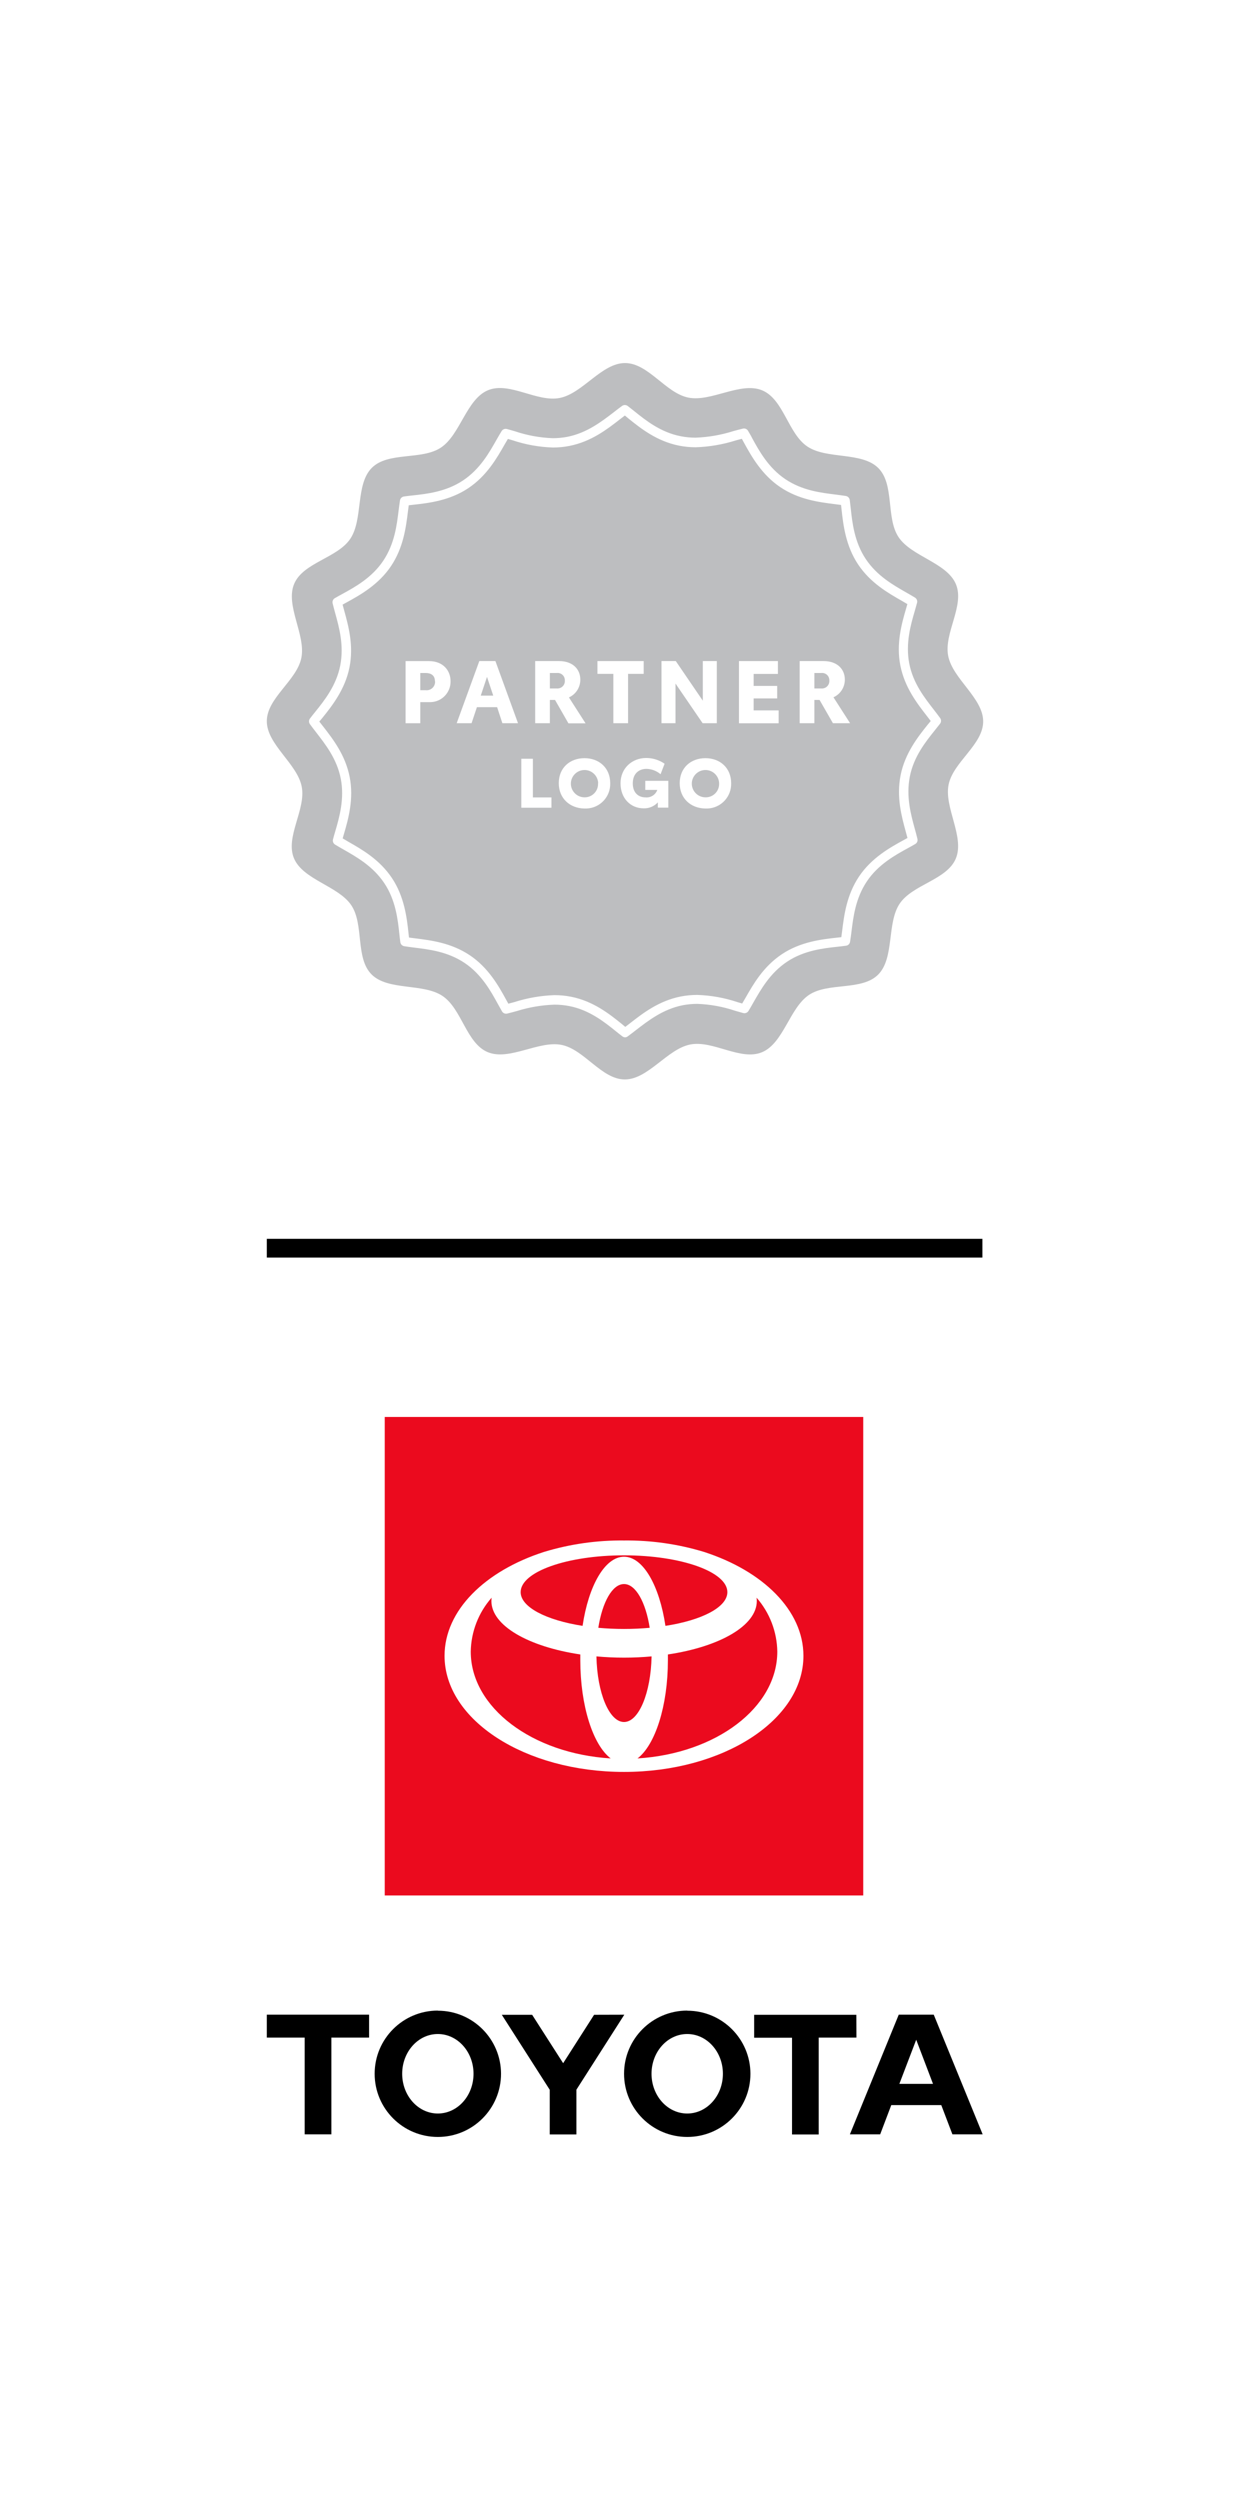 <svg width="400" height="800" viewBox="0 0 400 800" fill="none" xmlns="http://www.w3.org/2000/svg">
<rect width="400" height="800" fill="white"/>
<path fill-rule="evenodd" clip-rule="evenodd" d="M199.999 116.175C207.469 116.175 212.999 125.785 220.289 127.235C227.579 128.685 236.959 122.075 243.859 124.895C250.759 127.715 252.169 138.745 258.369 142.895C264.569 147.045 275.749 144.505 281.039 149.755C286.329 155.005 283.429 165.755 287.569 171.925C291.709 178.095 303.009 180.065 305.889 186.925C308.769 193.785 301.979 202.595 303.429 209.925C304.879 217.255 314.579 223.355 314.619 230.815C314.659 238.275 305.009 243.815 303.549 251.105C302.089 258.395 308.709 267.775 305.889 274.675C303.069 281.575 292.039 282.985 287.889 289.185C283.739 295.385 286.279 306.565 281.029 311.855C275.779 317.145 265.029 314.245 258.859 318.385C252.689 322.525 250.719 333.825 243.859 336.705C236.999 339.585 228.189 332.795 220.859 334.245C213.529 335.695 207.429 345.395 199.979 345.425C192.529 345.455 186.979 335.815 179.689 334.365C172.399 332.915 163.009 339.525 156.119 336.705C149.229 333.885 147.799 322.855 141.599 318.705C135.399 314.555 124.219 317.095 118.929 311.845C113.639 306.595 116.549 295.845 112.409 289.675C108.269 283.505 96.969 281.535 94.079 274.675C91.189 267.815 97.999 259.005 96.539 251.675C95.079 244.345 85.379 238.235 85.379 230.785C85.379 223.335 94.989 217.785 96.439 210.485C97.889 203.185 91.279 193.815 94.099 186.915C96.919 180.015 107.949 178.605 112.099 172.405C116.249 166.205 113.709 155.025 118.959 149.735C124.209 144.445 134.959 147.345 141.129 143.205C147.299 139.065 149.269 127.765 156.129 124.885C162.989 122.005 171.799 128.795 179.129 127.345C186.459 125.895 192.539 116.175 199.999 116.175Z" fill="#BDBEC0"/>
<path d="M200.069 331.945C199.749 331.945 199.429 331.845 199.169 331.645C198.439 331.095 197.639 330.455 197.009 329.945C193.469 327.095 188.609 323.185 182.179 321.945C180.619 321.635 179.019 321.485 177.429 321.485C173.339 321.625 169.289 322.315 165.379 323.535C164.469 323.785 163.299 324.105 162.289 324.345C161.649 324.495 160.979 324.215 160.649 323.645C160.199 322.875 159.709 321.975 159.319 321.275C157.129 317.275 154.129 311.795 148.679 308.145C143.229 304.495 137.339 303.825 132.519 303.225C131.579 303.105 130.379 302.955 129.349 302.785C128.709 302.675 128.199 302.165 128.109 301.515C127.979 300.615 127.869 299.595 127.789 298.785C127.299 294.265 126.629 288.065 122.979 282.615C119.329 277.165 114.159 274.275 109.979 271.875C109.139 271.395 108.089 270.805 107.219 270.265C106.659 269.915 106.389 269.245 106.559 268.605C106.779 267.735 107.069 266.745 107.299 265.975C108.579 261.605 110.299 255.615 109.049 249.185C107.799 242.755 104.049 238.105 101.109 234.275C100.529 233.525 99.779 232.575 99.179 231.725C98.789 231.195 98.789 230.475 99.179 229.945C99.719 229.225 100.369 228.425 100.879 227.795C103.729 224.245 107.629 219.395 108.879 212.965C110.129 206.535 108.539 200.825 107.249 196.145C106.999 195.215 106.679 194.055 106.439 193.055C106.289 192.415 106.569 191.755 107.139 191.415C107.919 190.955 108.829 190.465 109.539 190.075C113.539 187.885 118.999 184.895 122.639 179.445C126.279 173.995 126.969 168.105 127.569 163.285C127.689 162.345 127.839 161.135 127.999 160.115C128.109 159.465 128.629 158.965 129.279 158.875C130.169 158.745 131.189 158.635 131.999 158.545C136.529 158.055 142.719 157.385 148.169 153.745C153.619 150.105 156.509 144.915 158.909 140.695C159.389 139.865 159.979 138.815 160.529 137.935C160.879 137.385 161.549 137.115 162.179 137.275C163.049 137.505 164.039 137.795 164.819 138.025C168.719 139.335 172.789 140.075 176.899 140.225C178.479 140.225 180.049 140.075 181.599 139.775C187.909 138.515 192.679 134.775 196.509 131.835C197.259 131.245 198.219 130.505 199.059 129.895C199.589 129.515 200.309 129.515 200.839 129.895C201.559 130.445 202.359 131.085 202.999 131.595C206.539 134.455 211.399 138.355 217.829 139.595C219.389 139.905 220.989 140.055 222.579 140.055C226.679 139.905 230.729 139.205 234.639 137.965C235.589 137.705 236.739 137.385 237.739 137.155C238.379 137.005 239.039 137.285 239.369 137.855C239.829 138.635 240.369 139.535 240.709 140.245C242.899 144.245 245.889 149.705 251.339 153.355C256.789 157.005 262.689 157.675 267.499 158.275C268.499 158.405 269.659 158.555 270.669 158.715C271.319 158.825 271.819 159.335 271.919 159.985C272.039 160.885 272.149 161.905 272.239 162.705C272.729 167.235 273.399 173.435 277.039 178.885C280.679 184.335 285.869 187.225 290.039 189.625C290.879 190.105 291.919 190.695 292.799 191.235C293.359 191.585 293.629 192.255 293.459 192.895C293.229 193.765 292.939 194.755 292.719 195.535C291.439 199.895 289.719 205.885 290.959 212.315C292.199 218.745 295.959 223.395 298.909 227.225C299.509 228.005 300.239 228.945 300.839 229.775C301.229 230.305 301.229 231.025 300.839 231.555C300.289 232.275 299.649 233.075 299.139 233.705C296.289 237.255 292.379 242.105 291.139 248.535C289.899 254.965 291.489 260.675 292.769 265.355C293.019 266.265 293.349 267.435 293.579 268.455C293.729 269.095 293.449 269.755 292.879 270.085C292.109 270.545 291.219 271.025 290.509 271.415C286.509 273.615 281.029 276.605 277.389 282.055C273.749 287.505 273.059 293.395 272.459 298.215C272.339 299.165 272.189 300.365 272.019 301.385C271.919 302.035 271.399 302.535 270.749 302.625C269.849 302.755 268.829 302.865 268.029 302.955C263.499 303.445 257.299 304.115 251.849 307.755C246.399 311.395 243.509 316.585 241.109 320.755C240.639 321.595 240.039 322.645 239.499 323.525C239.149 324.075 238.479 324.345 237.849 324.185C236.989 323.955 236.019 323.675 235.239 323.445C231.329 322.125 227.249 321.385 223.119 321.235C221.549 321.235 219.969 321.385 218.429 321.685C212.109 322.945 207.339 326.685 203.509 329.635C202.749 330.225 201.799 330.965 200.969 331.565C200.719 331.785 200.399 331.925 200.069 331.945ZM177.429 318.445C179.219 318.445 181.009 318.615 182.769 318.965C189.919 320.385 195.099 324.555 198.889 327.605L200.089 328.605L201.639 327.415C205.729 324.225 210.809 320.275 217.819 318.885C219.559 318.545 221.329 318.375 223.099 318.375C227.499 318.515 231.859 319.295 236.029 320.695L237.499 321.125C237.849 320.535 238.189 319.935 238.499 319.425C241.059 314.925 244.239 309.335 250.189 305.355C256.139 301.375 262.869 300.595 267.699 300.065L269.229 299.895C269.319 299.215 269.409 298.535 269.479 297.955C270.119 292.815 270.919 286.425 274.889 280.485C278.859 274.545 284.779 271.225 289.049 268.895L290.389 268.155C290.219 267.485 290.039 266.815 289.879 266.255C288.509 261.255 286.809 255.065 288.199 248.055C289.589 241.045 293.799 235.715 296.839 231.925C297.129 231.565 297.469 231.155 297.839 230.725C297.439 230.195 297.019 229.655 296.669 229.205C293.469 225.085 289.519 220.005 288.119 212.995C286.719 205.985 288.569 199.455 289.939 194.785C290.069 194.345 290.219 193.835 290.359 193.315C289.779 192.965 289.179 192.635 288.669 192.315C284.159 189.745 278.569 186.565 274.599 180.625C270.629 174.685 269.829 167.935 269.309 163.105C269.259 162.645 269.199 162.105 269.139 161.585C268.469 161.485 267.799 161.405 267.219 161.335C262.049 160.685 255.669 159.885 249.729 155.915C243.789 151.945 240.469 146.025 238.129 141.765C237.909 141.355 237.659 140.885 237.389 140.415L235.519 140.915C231.339 142.235 227.009 142.985 222.629 143.125C220.839 143.125 219.049 142.955 217.289 142.605C210.139 141.185 204.949 137.015 201.159 133.965L199.959 132.965L198.379 134.175C194.299 137.355 189.219 141.305 182.209 142.695C180.469 143.035 178.709 143.205 176.939 143.205C172.539 143.065 168.179 142.285 164.009 140.885L162.529 140.455L161.529 142.155C158.959 146.655 155.779 152.255 149.839 156.225C143.899 160.195 137.159 160.985 132.329 161.515C131.869 161.565 131.329 161.615 130.799 161.685C130.699 162.365 130.619 163.055 130.539 163.685C129.899 168.815 129.099 175.205 125.129 181.145C121.159 187.085 115.239 190.405 110.979 192.735L109.629 193.475C109.799 194.135 109.989 194.805 110.139 195.365C111.519 200.365 113.219 206.565 111.829 213.575C110.439 220.585 106.229 225.915 103.179 229.705L102.179 230.905L103.379 232.435C106.549 236.515 110.499 241.595 111.889 248.605C113.279 255.615 111.449 262.145 110.079 266.815L109.649 268.285C110.239 268.635 110.839 268.965 111.339 269.285C115.859 271.855 121.449 275.035 125.419 280.975C129.389 286.915 130.189 293.655 130.709 298.495C130.759 298.955 130.819 299.495 130.879 300.015L132.879 300.275C138.019 300.915 144.399 301.715 150.339 305.685C156.279 309.655 159.599 315.575 161.929 319.845L162.669 321.185L164.579 320.675C168.739 319.345 173.059 318.595 177.429 318.445Z" fill="white"/>
<path d="M144.179 217.985C144.259 221.605 141.379 224.605 137.759 224.685C137.599 224.685 137.449 224.685 137.289 224.685H134.489V231.435H129.789V211.555H137.289C141.829 211.555 144.179 214.605 144.179 217.995V217.985ZM139.179 217.985C139.179 216.165 137.979 215.355 136.179 215.355H134.489V220.865H136.199C137.679 221.045 139.029 219.995 139.209 218.515C139.229 218.345 139.239 218.165 139.219 217.985H139.179Z" fill="white"/>
<path d="M159.081 226.295H152.611L150.901 231.425H146.141L153.381 211.545H158.531L165.761 231.425H160.761L159.081 226.295ZM157.841 222.605L155.841 216.605L153.841 222.605H157.841Z" fill="white"/>
<path d="M177.608 223.975H175.958V231.425H171.258V211.545H178.898C183.348 211.545 185.698 214.205 185.698 217.455C185.728 219.915 184.298 222.165 182.058 223.175L187.378 231.465H181.898L177.608 223.975ZM175.958 220.305H178.118C179.408 220.455 180.588 219.535 180.738 218.235C180.758 218.095 180.758 217.955 180.748 217.815C180.838 216.535 179.868 215.425 178.588 215.345C178.438 215.335 178.288 215.345 178.138 215.355H175.958V220.305Z" fill="white"/>
<path d="M205.98 215.635H200.98V231.425H196.27V215.635H191.18V211.545H205.98V215.635Z" fill="white"/>
<path d="M229.38 211.545V231.425H224.84L216.16 218.735V231.425H211.68V211.545H216.25L224.9 224.225V211.545H229.38Z" fill="white"/>
<path d="M236.469 211.545H248.929V215.655H241.169V219.495H248.699V223.495H241.169V227.325H249.169V231.445H236.469V211.545Z" fill="white"/>
<path d="M262.258 223.975H260.598V231.425H255.898V211.545H263.538C267.998 211.545 270.348 214.205 270.348 217.455C270.368 219.905 268.938 222.125 266.708 223.135L272.028 231.425H266.538L262.258 223.975ZM260.598 220.305H262.758C264.048 220.455 265.228 219.535 265.378 218.235C265.398 218.095 265.398 217.955 265.388 217.815C265.478 216.535 264.508 215.425 263.228 215.345C263.078 215.335 262.928 215.345 262.788 215.355H260.598V220.305Z" fill="white"/>
<path d="M176.46 255.175V258.475H166.82V242.805H170.52V255.175H176.46Z" fill="white"/>
<path d="M178.809 250.615C178.809 245.725 182.329 242.615 187.039 242.615C191.749 242.615 195.269 245.775 195.269 250.615C195.409 254.945 192.019 258.575 187.679 258.725C187.459 258.725 187.239 258.725 187.019 258.725C182.379 258.655 178.809 255.505 178.809 250.625V250.615ZM191.419 250.615C191.329 248.205 189.299 246.315 186.889 246.405C184.479 246.495 182.589 248.525 182.679 250.935C182.769 253.275 184.689 255.135 187.029 255.145C189.379 255.195 191.329 253.325 191.379 250.975C191.379 250.855 191.379 250.735 191.379 250.615H191.419Z" fill="white"/>
<path d="M213.86 249.865V258.445H210.51V256.755C209.34 258.035 207.67 258.735 205.94 258.665C201.8 258.665 198.57 255.475 198.57 250.665C198.57 245.855 202.22 242.555 206.82 242.555C208.91 242.565 210.95 243.205 212.67 244.395L211.38 247.755C210.12 246.685 208.54 246.075 206.89 246.035C204.49 246.035 202.49 247.505 202.49 250.675C202.49 253.675 204.25 255.165 206.6 255.165C208.25 255.315 209.79 254.325 210.34 252.765H206.49V249.865H213.86Z" fill="white"/>
<path d="M217.508 250.615C217.508 245.725 221.028 242.615 225.738 242.615C230.448 242.615 233.968 245.775 233.968 250.615C234.108 254.945 230.718 258.575 226.378 258.725C226.158 258.725 225.938 258.725 225.718 258.725C221.048 258.655 217.508 255.505 217.508 250.625V250.615ZM230.118 250.615C230.028 248.205 227.998 246.315 225.588 246.405C223.178 246.495 221.288 248.525 221.378 250.935C221.468 253.275 223.388 255.135 225.728 255.145C228.078 255.215 230.048 253.365 230.118 251.015C230.118 250.885 230.118 250.745 230.118 250.615Z" fill="white"/>
<path fill-rule="evenodd" clip-rule="evenodd" d="M314.369 402.425H85.379V396.425H314.369V402.425Z" fill="black"/>
<path d="M287.799 666.835L293.189 652.715L298.559 666.835H287.799ZM298.799 644.695H287.599L271.969 682.985H281.659L285.209 673.635H301.209L304.769 682.985H314.449L298.799 644.695ZM219.909 676.325C213.599 676.325 208.489 670.635 208.489 663.605C208.489 656.575 213.599 650.885 219.909 650.885C226.219 650.885 231.329 656.575 231.329 663.605C231.329 670.635 226.219 676.325 219.919 676.325M219.919 643.385C208.749 643.385 199.699 652.435 199.699 663.605C199.699 674.775 208.749 683.825 219.919 683.825C231.089 683.825 240.139 674.775 240.139 663.605C240.119 652.445 231.069 643.415 219.909 643.425M140.109 676.325C133.809 676.325 128.699 670.635 128.699 663.605C128.699 656.575 133.809 650.885 140.109 650.885C146.409 650.885 151.529 656.575 151.529 663.605C151.529 670.635 146.419 676.325 140.109 676.325ZM140.109 643.385C128.939 643.385 119.889 652.435 119.889 663.605C119.889 674.775 128.939 683.825 140.109 683.825C151.279 683.825 160.329 674.775 160.329 663.605C160.309 652.455 151.259 643.415 140.109 643.425M190.109 644.735L180.209 660.225L170.289 644.735H160.579L175.919 668.735V683.015H184.449V668.705L199.779 644.705L190.109 644.735ZM274.029 644.735H241.329V652.075H253.449V683.025H261.989V652.035H274.059L274.029 644.735ZM85.379 652.035H97.499V682.985H106.039V652.035H118.109V644.695H85.379V652.035Z" fill="black"/>
<path d="M276.237 453.425H123.117V606.545H276.237V453.425Z" fill="#EB0A1E"/>
<path d="M225.218 496.595C216.938 494.085 208.338 492.865 199.688 492.955C191.038 492.865 182.428 494.085 174.148 496.595C155.248 502.665 142.258 515.285 142.258 529.865C142.258 550.385 167.968 567.015 199.688 567.015C231.408 567.015 257.098 550.425 257.098 529.865C257.098 515.285 244.098 502.675 225.218 496.595ZM199.688 551.045C194.948 551.045 191.088 541.735 190.858 530.045C193.708 530.305 196.658 530.445 199.688 530.445C202.718 530.445 205.688 530.305 208.508 530.045C208.278 541.735 204.418 551.045 199.688 551.045ZM191.458 520.895C192.748 512.685 195.938 506.895 199.688 506.895C203.438 506.895 206.618 512.705 207.908 520.895C205.278 521.135 202.528 521.265 199.688 521.265C196.848 521.265 194.088 521.135 191.458 520.895ZM212.938 520.275C211.018 507.395 205.808 498.155 199.688 498.155C193.568 498.155 188.328 507.425 186.428 520.275C174.768 518.455 166.608 514.275 166.608 509.485C166.608 502.975 181.418 497.705 199.688 497.705C217.958 497.705 232.758 502.975 232.758 509.485C232.758 514.305 224.598 518.485 212.938 520.275ZM150.638 528.505C150.748 522.145 153.118 516.025 157.328 511.255C157.278 511.605 157.248 511.965 157.248 512.315C157.248 520.225 169.138 526.955 185.698 529.425V531.225C185.698 545.935 189.778 558.395 195.418 562.695C170.328 561.155 150.638 546.425 150.638 528.505ZM204.008 562.695C209.648 558.395 213.728 545.935 213.728 531.225V529.425C230.288 526.955 242.178 520.225 242.178 512.315C242.178 511.965 242.148 511.605 242.098 511.255C246.288 516.035 248.638 522.155 248.738 528.505C248.738 546.445 229.088 561.155 204.028 562.695" fill="white"/>
</svg>
